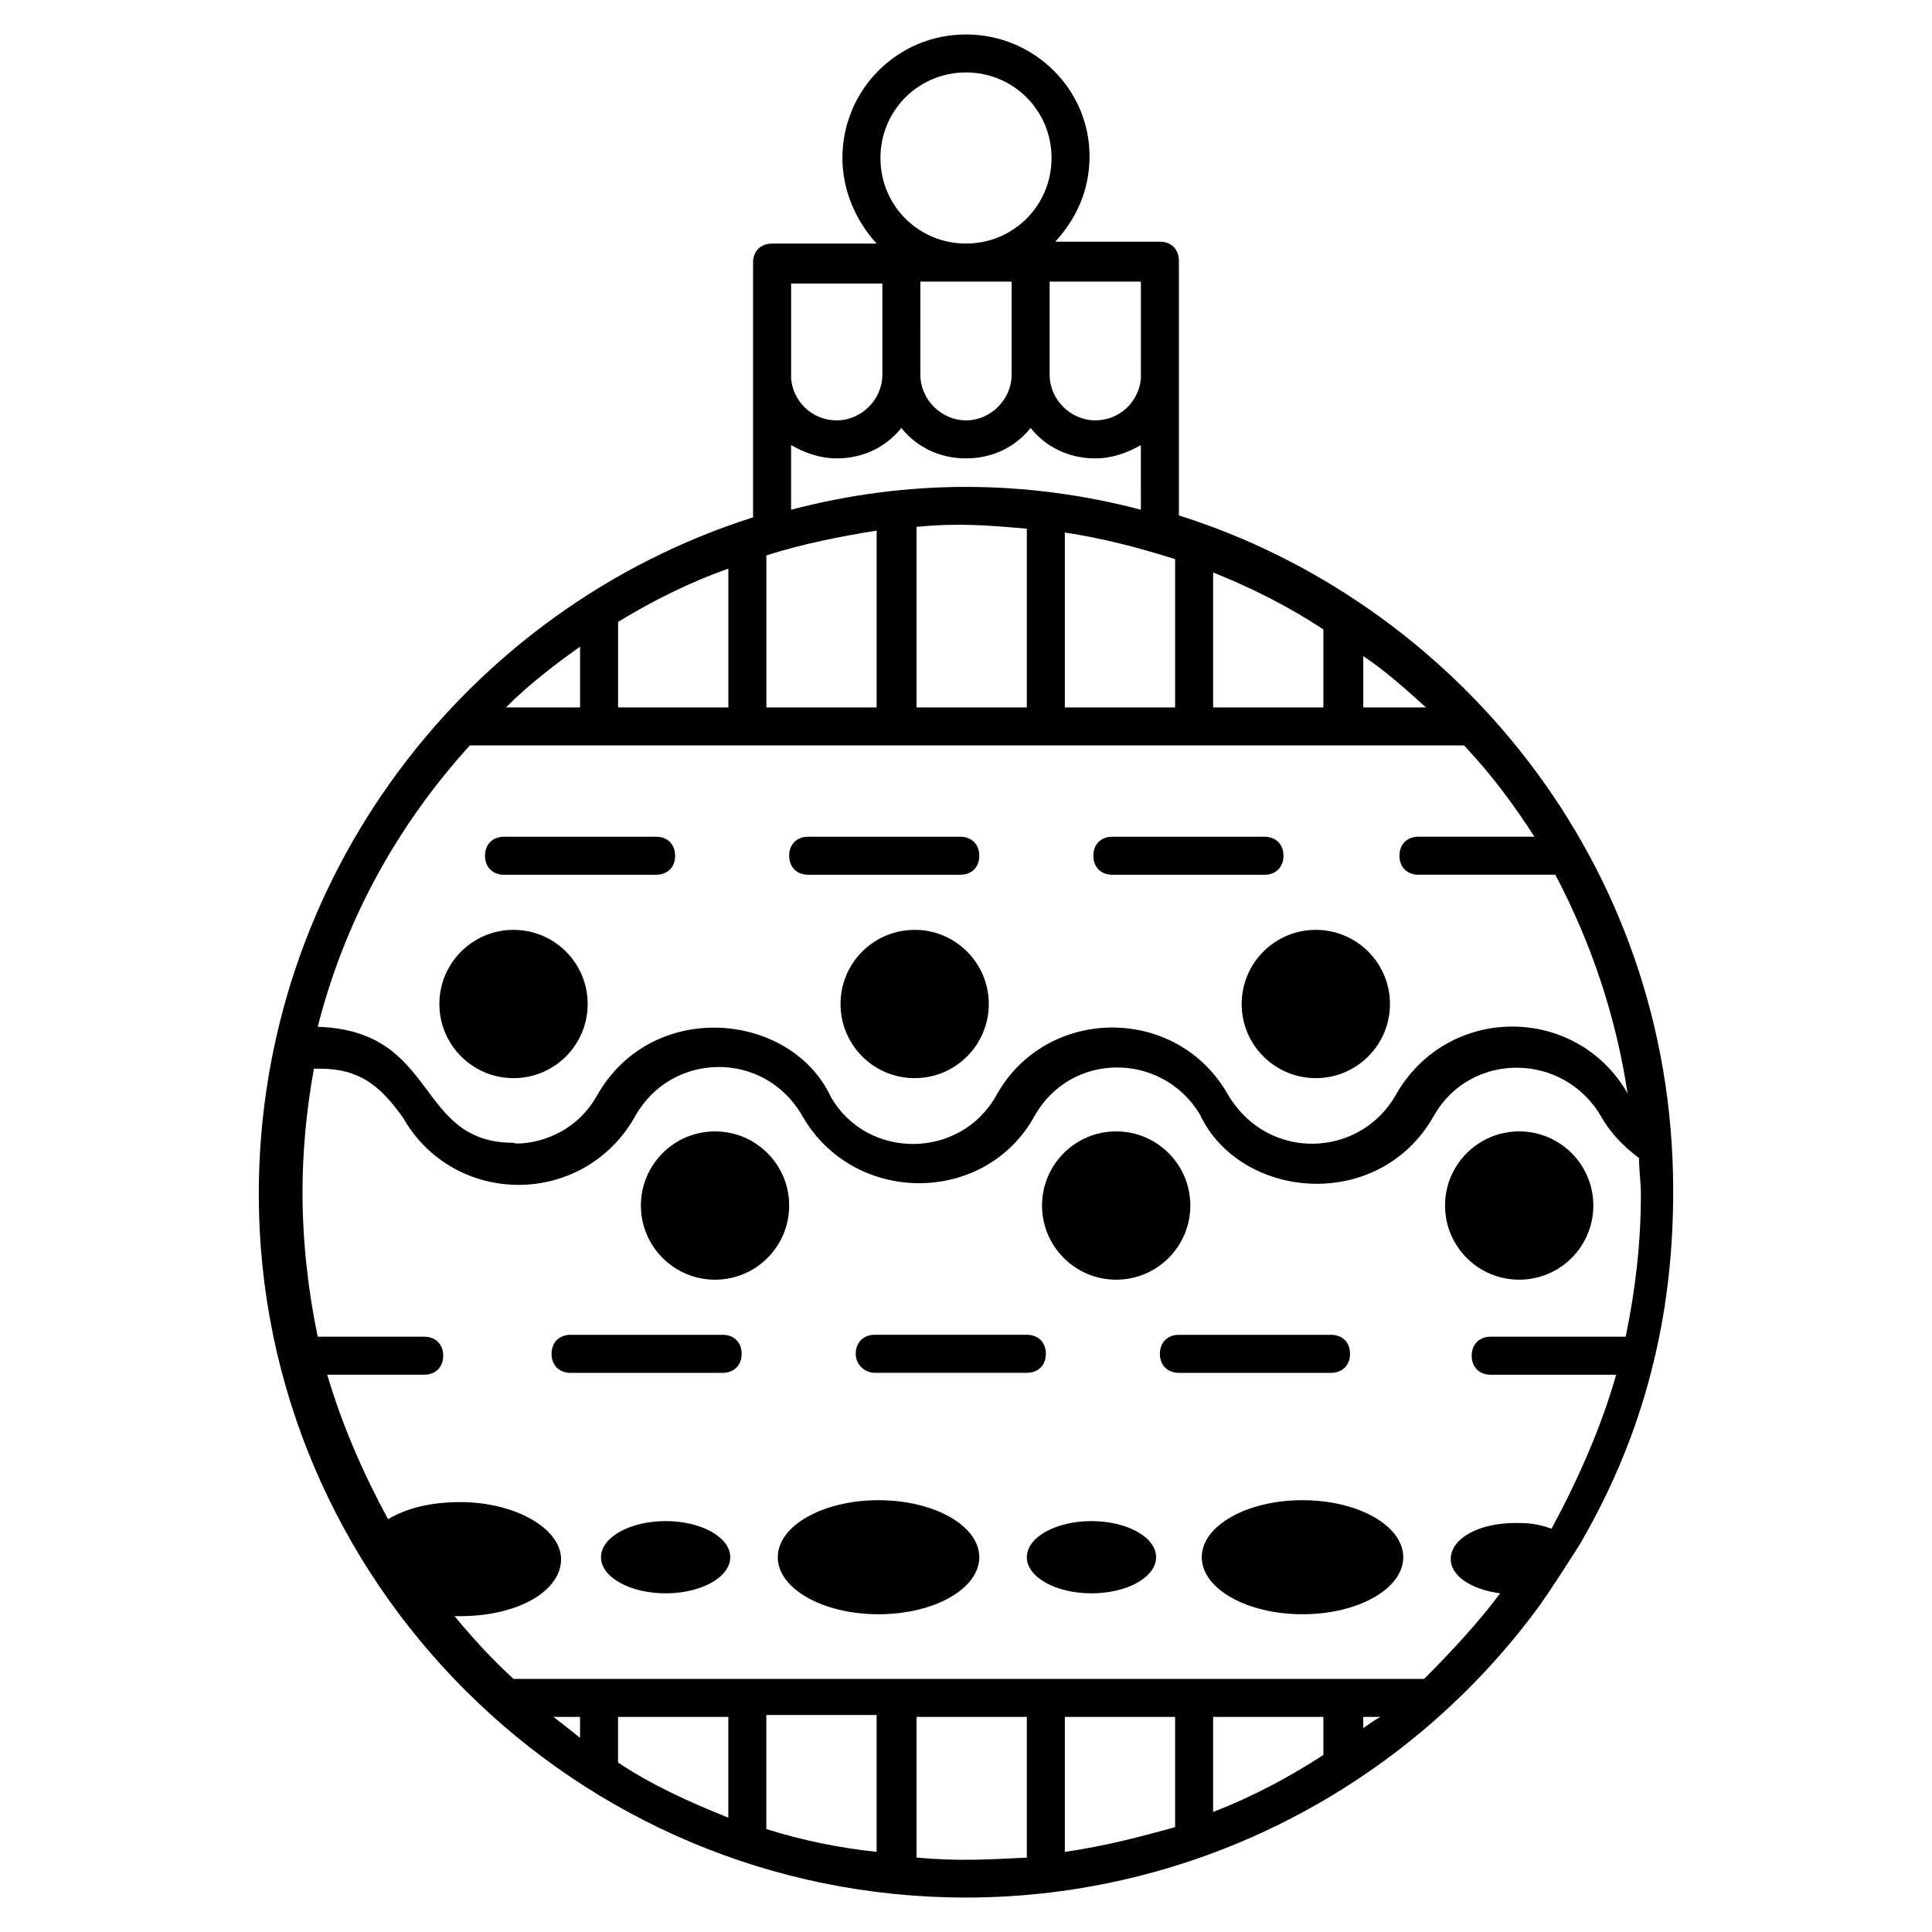<?xml version="1.0" encoding="UTF-8"?>
<!-- Uploaded to: ICON Repo, www.svgrepo.com, Generator: ICON Repo Mixer Tools -->
<svg fill="#000000" width="800px" height="800px" version="1.1" viewBox="144 144 512 512" xmlns="http://www.w3.org/2000/svg">
 <g>
  <path d="m299.74 410.07c0 10.852-8.797 19.648-19.648 19.648s-19.652-8.797-19.652-19.648c0-10.852 8.801-19.648 19.652-19.648s19.648 8.797 19.648 19.648"/>
  <path d="m353.14 463.48c0 10.855-8.797 19.652-19.648 19.652-10.852 0-19.648-8.797-19.648-19.652 0-10.852 8.797-19.648 19.648-19.648 10.852 0 19.648 8.797 19.648 19.648"/>
  <path d="m406.04 410.07c0 10.852-8.797 19.648-19.648 19.648-10.852 0-19.648-8.797-19.648-19.648 0-10.852 8.797-19.648 19.648-19.648 10.852 0 19.648 8.797 19.648 19.648"/>
  <path d="m459.45 463.48c0 10.855-8.797 19.652-19.648 19.652-10.852 0-19.648-8.797-19.648-19.652 0-10.852 8.797-19.648 19.648-19.648 10.852 0 19.648 8.797 19.648 19.648"/>
  <path d="m512.35 410.07c0 10.852-8.797 19.648-19.648 19.648-10.852 0-19.648-8.797-19.648-19.648 0-10.852 8.797-19.648 19.648-19.648 10.852 0 19.648 8.797 19.648 19.648"/>
  <path d="m566.25 463.48c0 10.855-8.797 19.652-19.648 19.652-10.852 0-19.648-8.797-19.648-19.652 0-10.852 8.797-19.648 19.648-19.648 10.852 0 19.648 8.797 19.648 19.648"/>
  <path d="m358.18 375.82h40.305c3.023 0 5.039-2.016 5.039-5.039 0-3.023-2.016-5.039-5.039-5.039h-40.305c-3.023 0-5.039 2.016-5.039 5.039 0 3.023 2.016 5.039 5.039 5.039z"/>
  <path d="m438.79 375.82h40.305c3.023 0 5.039-2.016 5.039-5.039 0-3.023-2.016-5.039-5.039-5.039h-40.305c-3.023 0-5.039 2.016-5.039 5.039 0 3.023 2.016 5.039 5.039 5.039z"/>
  <path d="m277.57 375.82h40.305c3.023 0 5.039-2.016 5.039-5.039 0-3.023-2.016-5.039-5.039-5.039h-40.305c-3.023 0-5.039 2.016-5.039 5.039 0 3.023 2.016 5.039 5.039 5.039z"/>
  <path d="m375.82 507.81h40.305c3.023 0 5.039-2.016 5.039-5.039 0-3.023-2.016-5.039-5.039-5.039h-40.305c-3.023 0-5.039 2.016-5.039 5.039 0 3.023 2.519 5.039 5.039 5.039z"/>
  <path d="m501.77 502.78c0-3.023-2.016-5.039-5.039-5.039h-40.305c-3.023 0-5.039 2.016-5.039 5.039 0 3.023 2.016 5.039 5.039 5.039h40.305c3.023-0.004 5.039-2.019 5.039-5.039z"/>
  <path d="m335.51 497.74h-40.305c-3.023 0-5.039 2.016-5.039 5.039 0 3.023 2.016 5.039 5.039 5.039h40.305c3.023 0 5.039-2.016 5.039-5.039 0-3.023-2.016-5.039-5.039-5.039z"/>
  <path d="m337.53 556.68c0 5.285-7.672 9.57-17.129 9.57-9.461 0-17.133-4.285-17.133-9.57s7.672-9.574 17.133-9.574c9.457 0 17.129 4.289 17.129 9.574"/>
  <path d="m403.52 556.68c0 8.348-11.953 15.113-26.699 15.113-14.746 0-26.703-6.766-26.703-15.113s11.957-15.113 26.703-15.113c14.746 0 26.699 6.766 26.699 15.113"/>
  <path d="m450.38 556.68c0 5.285-7.668 9.57-17.129 9.57s-17.129-4.285-17.129-9.57 7.668-9.574 17.129-9.574 17.129 4.289 17.129 9.574"/>
  <path d="m515.88 556.68c0 8.348-11.957 15.113-26.703 15.113s-26.699-6.766-26.699-15.113 11.953-15.113 26.699-15.113 26.703 6.766 26.703 15.113"/>
  <path d="m587.41 459.95v-0.504c0-87.664-58.945-156.18-130.99-178.85v-67.512c0-3.023-2.016-5.039-5.039-5.039h-27.711c5.543-6.047 9.07-13.602 9.07-22.672 0.004-17.633-14.605-32.242-32.742-32.242s-32.746 14.609-32.746 32.746c0 8.566 3.527 16.625 9.07 22.672h-27.711c-3.023 0-5.039 2.016-5.039 5.039v67.512c-76.074 24.184-130.99 95.723-130.99 179.36 0 102.27 83.633 186.41 187.42 186.41 60.457 0 116.88-29.223 152.15-77.586 3.527-5.039 7.055-10.578 10.578-16.121 9.07-15.617 15.617-31.738 19.648-48.871 3.523-14.609 5.035-29.723 5.035-44.332zm-121.92 164.24v-25.191h29.223v10.078c-8.566 5.539-17.633 10.578-29.223 15.113zm-39.297 10.578v-35.77h29.223v29.223c-9.07 2.516-18.641 5.035-29.223 6.547zm-39.297 1.512v-37.281h29.223v37.281c-10.078 0.504-18.137 1.008-29.223 0zm-118.39-294.73h263.49c7.559 8.062 13.098 15.617 18.641 24.184h-30.73c-3.023 0-5.039 2.016-5.039 5.039 0 3.023 2.016 5.039 5.039 5.039h36.273c9.574 18.137 16.121 37.785 19.145 57.938-13.602-23.68-47.863-23.68-61.465 0.504-9.574 16.625-33.754 17.633-44.336 0-13.602-24.184-48.367-23.68-61.465 0-9.574 17.129-34.258 17.129-43.832 0.504-10.578-22.672-47.359-26.199-61.969-0.504-7.559 13.602-22.672 13.098-22.168 12.594-26.199 0-19.648-29.727-51.891-30.73 7.055-27.711 20.656-52.902 40.305-74.566zm177.84-97.234c-0.504 6.047-5.543 11.082-12.09 11.082-6.551 0-12.09-5.543-12.09-12.09v-24.684h24.184zm-58.441-25.691h24.184v24.688c0 6.551-5.543 12.09-12.09 12.09-6.551 0-12.09-5.543-12.09-12.09zm-10.074 0v24.688c0 6.551-5.543 12.09-12.09 12.09-6.551 0-11.586-5.039-12.09-11.082v-25.191h24.18zm-12.094 46.852c7.055 0 13.098-3.023 17.129-8.062 4.031 5.039 10.078 8.062 17.129 8.062 7.055 0 13.098-3.023 17.129-8.062 4.031 5.039 10.078 8.062 17.129 8.062 4.535 0 8.566-1.512 12.09-3.527l0.004 17.133c-30.73-8.062-61.969-8.062-92.699 0v-17.129c3.527 2.012 7.559 3.523 12.09 3.523zm99.754 66v-35.77c10.078 4.031 20.152 9.07 29.223 15.113v20.656zm-39.297 0v-46.352c10.078 1.512 19.648 4.031 29.223 7.055v39.297zm-39.297 0v-47.863c10.578-1.008 18.137-0.504 29.223 0.504v47.359zm-39.801 0v-40.305c9.574-3.023 19.648-5.039 29.223-6.551v46.855zm-39.297 0v-22.672c9.07-5.543 19.145-10.578 29.223-14.105v36.777zm-29.723 0c6.047-6.047 12.594-11.082 19.648-16.121v16.121zm227.21-13.602c6.047 4.031 11.586 9.07 16.625 13.602h-16.625zm40.305 229.73c-9.574 0-17.129 4.031-17.129 9.574 0 4.535 5.543 8.062 13.098 9.07-6.047 8.062-13.098 15.617-20.152 22.672h-241.32c-5.543-5.039-11.082-11.082-15.617-16.625h1.512c15.113 0 26.703-6.551 26.703-15.113 0-8.062-12.09-15.113-26.703-15.113-7.559 0-14.105 1.512-19.145 4.535-6.551-12.09-12.09-24.688-16.121-38.289h25.695c3.023 0 5.039-2.016 5.039-5.039 0-3.023-2.016-5.039-5.039-5.039h-28.215c-2.519-12.09-4.031-25.191-4.031-38.289 0-10.578 1.008-21.664 3.023-32.746h1.512c10.578 0 16.121 4.535 22.168 13.098 13.602 23.68 47.863 23.68 61.465-0.504 9.574-17.129 34.258-17.633 44.336 0 13.602 23.68 48.367 23.68 61.465 0 9.574-17.129 33.754-17.129 43.832-0.504 10.578 22.672 47.359 26.199 61.969 0.504 9.574-17.129 34.258-17.129 44.336 0 2.519 4.535 6.047 8.062 10.078 11.082 0 3.023 0.504 6.551 0.504 9.574 0 13.098-1.512 25.695-4.031 37.785h-35.77c-3.023 0-5.039 2.016-5.039 5.039 0 3.023 2.016 5.039 5.039 5.039h33.25c-4.031 14.105-10.078 27.711-17.129 40.809-4.035-1.52-7.059-1.52-9.578-1.52zm-254.93 51.391h7.055v5.543c-2.519-2.016-5.039-4.031-7.055-5.543zm17.129 0h29.223v26.703c-10.078-4.031-20.152-8.566-29.223-14.609zm39.297 29.723v-30.23h29.223v36.273c-9.574-1.004-19.648-3.019-29.223-6.043zm158.2-26.699v-3.023h4.535c-1.008 0.504-4.031 2.519-4.535 3.023zm-127.96-416.15c0-12.594 10.074-22.672 22.672-22.672 12.594 0 22.672 10.078 22.672 22.672s-10.078 22.672-22.672 22.672c-12.598 0-22.672-10.074-22.672-22.672z"/>
 </g>
</svg>